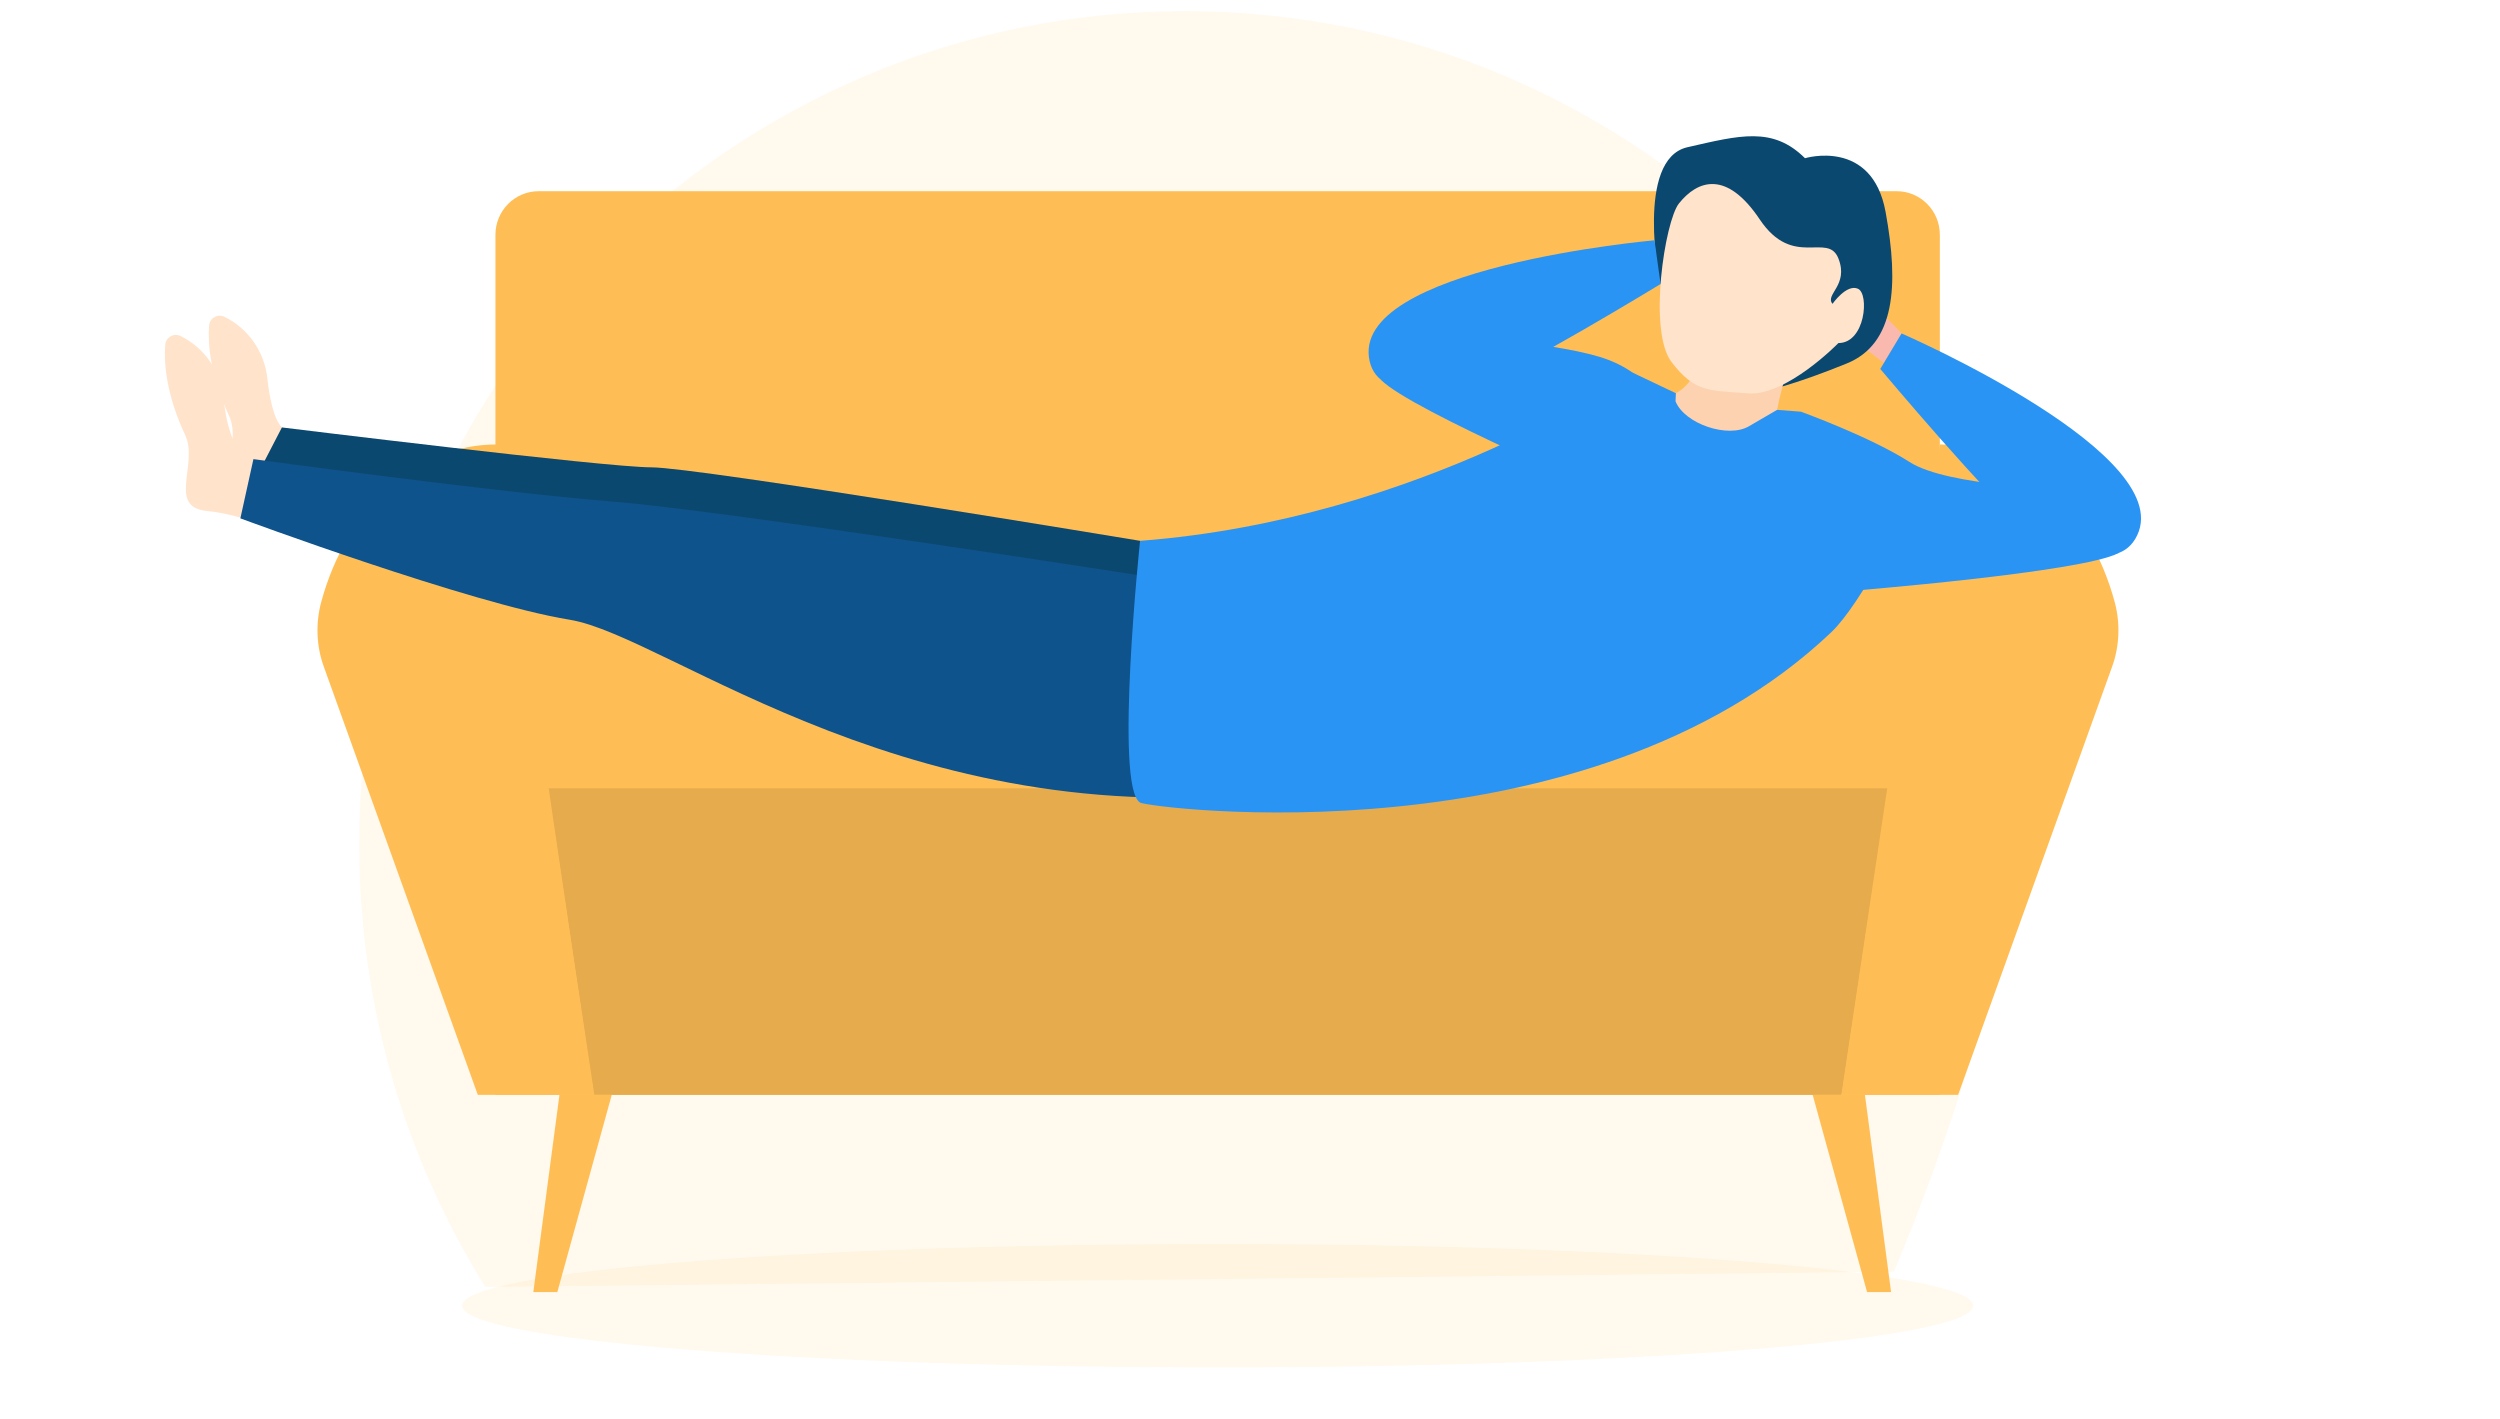 <svg width="148" height="84" viewBox="0 0 148 84" fill="none" xmlns="http://www.w3.org/2000/svg">
<path opacity="0.1" d="M72.084 80.948C96.785 80.948 116.808 79.314 116.808 77.299C116.808 75.284 96.785 73.65 72.084 73.65C47.383 73.65 27.359 75.284 27.359 77.299C27.359 79.314 47.383 80.948 72.084 80.948Z" fill="#FFBE55"/>
<path opacity="0.1" d="M119.029 49.982C119.029 59.23 112.118 75.279 112.118 75.279L28.732 76.182C24.005 68.591 21.271 59.608 21.271 49.982C21.271 22.743 43.155 0.663 70.15 0.663C97.145 0.663 119.029 22.743 119.029 49.982Z" fill="#FFBE55"/>
<path d="M114.839 64.815H29.33V13.898C29.33 12.474 30.475 11.319 31.886 11.319H112.283C113.695 11.319 114.839 12.474 114.839 13.898V64.815V64.815Z" fill="#FFBE55"/>
<path d="M109.013 64.815H35.138L32.48 46.665H111.726L109.013 64.815Z" fill="#FFBE55"/>
<path opacity="0.1" d="M109.013 64.815H35.138L32.48 46.665H111.726L109.013 64.815Z" fill="black"/>
<path d="M112.571 19.74C112.571 19.74 111.131 18.14 110.832 18.266C110.532 18.392 109.758 20.13 109.758 20.13L111.528 21.479" fill="#FAB9AF"/>
<path d="M98.254 16.767C98.254 16.767 96.799 9.422 99.895 8.716C102.991 8.011 104.945 7.468 106.856 9.366C106.856 9.366 110.824 8.163 111.627 12.546C112.43 16.93 112.18 20.357 109.334 21.515C106.487 22.674 104.941 23.035 104.941 23.035L98.254 16.767Z" fill="#0B4870"/>
<path d="M100.392 21.589C100.392 21.589 100.392 23.102 98.263 23.659C98.263 23.659 97.552 25.22 100.392 25.872C103.233 26.525 104.889 26.497 105.126 24.76C105.363 23.022 106.073 21.191 106.073 21.191C106.073 21.191 101.576 18.962 100.392 21.589Z" fill="#FCD2B1"/>
<path d="M109.021 64.815H115.92L125.046 39.443C125.475 38.249 125.528 36.896 125.194 35.656C123.694 30.073 119.531 26.314 114.848 26.314L109.021 64.815Z" fill="#FFBE55"/>
<path d="M35.185 64.815H28.286L19.16 39.443C18.731 38.249 18.678 36.896 19.012 35.656C20.512 30.073 24.675 26.314 29.358 26.314L35.185 64.815Z" fill="#FFBE55"/>
<path d="M20.138 27.416C20.138 27.416 17.716 26.363 16.69 25.304C16.201 24.799 15.952 23.552 15.824 22.388C15.653 20.817 14.694 19.445 13.285 18.754C12.882 18.556 12.413 18.83 12.379 19.28C12.302 20.304 12.408 22.158 13.567 24.626C14.356 26.307 12.493 28.881 14.836 29.107C17.18 29.334 20.053 30.686 20.053 30.686L20.138 27.416Z" fill="#FFE3CA"/>
<path d="M17.54 28.556C17.54 28.556 15.118 27.502 14.092 26.444C13.603 25.938 13.354 24.692 13.227 23.528C13.056 21.957 12.096 20.585 10.688 19.893C10.284 19.696 9.815 19.97 9.781 20.42C9.704 21.443 9.81 23.298 10.969 25.765C11.758 27.447 9.895 30.021 12.239 30.247C14.582 30.473 17.456 31.826 17.456 31.826L17.54 28.556Z" fill="#FFE3CA"/>
<path d="M16.689 25.304L15.631 27.347L67.808 39.129L67.493 32.017C67.493 32.017 41.299 27.666 38.564 27.666C35.829 27.666 16.689 25.304 16.689 25.304Z" fill="#0B4870"/>
<path d="M68.648 34.246C68.648 34.246 42.875 30.212 36.143 29.682C29.41 29.151 15.003 27.18 15.003 27.18L14.23 30.687C14.23 30.687 27.832 35.732 33.723 36.688C39.615 37.644 54.345 49.962 76.959 46.665L68.648 34.246Z" fill="#0E538C"/>
<path d="M126.402 31.912C129.347 27.029 112.573 19.74 112.573 19.74L111.312 21.842C111.312 21.842 118.023 29.825 119.67 30.957C121.316 32.088 125.08 34.103 126.402 31.912Z" fill="#2A94F4"/>
<path d="M109.464 34.989C109.464 34.989 123.264 33.889 125.411 32.741L122.403 28.939C122.403 28.939 115.355 28.833 113.04 27.347C110.726 25.861 106.623 24.375 106.623 24.375L109.464 34.989Z" fill="#2A94F4"/>
<path d="M81.084 21.392C79.807 15.823 97.946 14.225 97.946 14.225L98.306 16.815C98.306 16.815 89.689 22.067 87.773 22.619C85.857 23.171 81.657 23.891 81.084 21.392Z" fill="#2A94F4"/>
<path d="M96.205 29.682C96.205 29.682 83.447 24.263 81.766 22.493L85.804 19.837C85.804 19.837 92.621 20.316 95.188 21.293C98.544 22.57 98.954 25.478 98.954 25.478L96.205 29.682Z" fill="#2A94F4"/>
<path d="M96.649 22.06C96.649 22.06 84.218 30.744 67.492 32.017C67.492 32.017 65.959 46.585 67.492 47.513C68.018 47.831 93.928 51.186 108.412 37.429C110.201 35.731 112.936 30.212 112.936 30.212L106.624 24.373L105.204 24.263L103.547 25.229C102.313 25.968 99.725 25.099 99.191 23.755L99.213 23.28L96.649 22.06Z" fill="#2A94F4"/>
<path d="M108.833 20.309C108.833 20.309 105.755 23.473 103.468 23.287C101.18 23.102 100.355 23.26 98.953 21.43C97.551 19.599 98.562 13.082 99.395 12.042C100.495 10.669 102.206 10.045 104.178 12.991C106.151 15.936 108.202 13.707 108.833 15.299C109.465 16.891 108.012 17.43 108.485 17.987C108.485 17.987 109.314 16.794 109.991 17.093C110.669 17.395 110.432 20.309 108.833 20.309Z" fill="#FFE3CA"/>
<path d="M111.952 76.491H110.531L107.309 64.815H110.404L111.952 76.491Z" fill="#FFBE55"/>
<path d="M31.572 76.491H32.994L36.216 64.815H33.12L31.572 76.491Z" fill="#FFBE55"/>
</svg>
